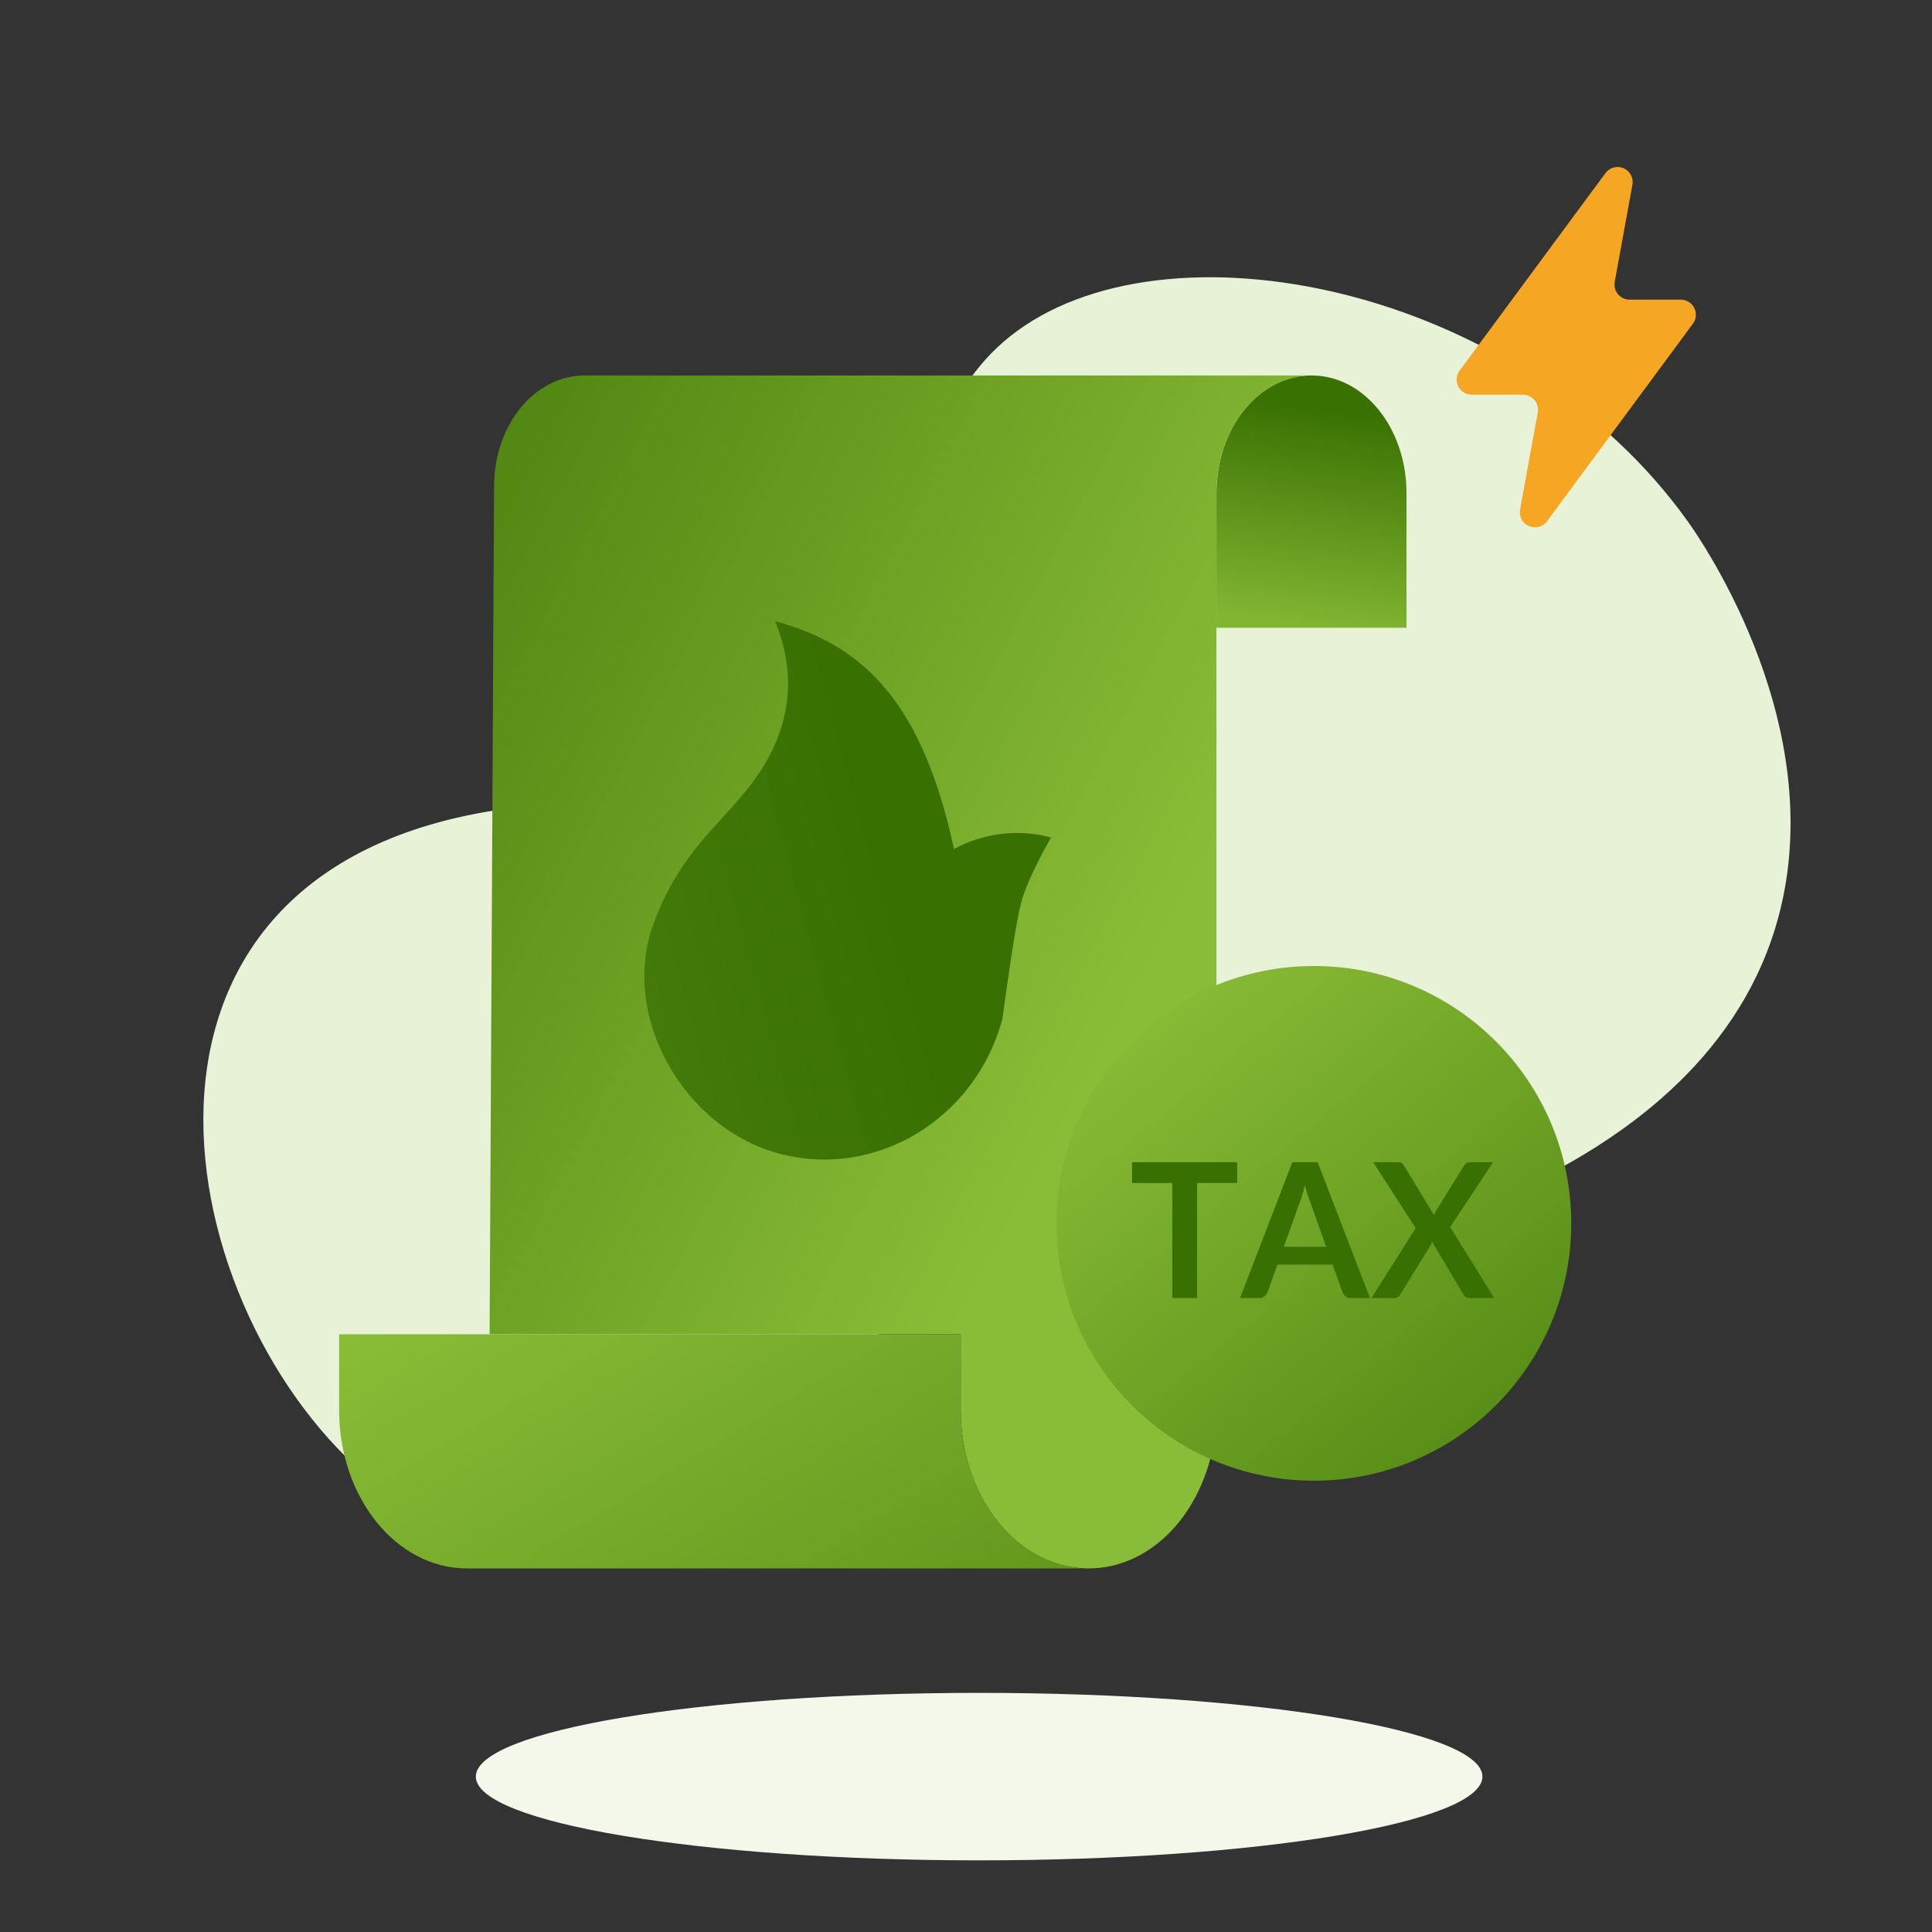 <?xml version="1.0" encoding="utf-8"?>
<svg width="83px" height="83px" viewBox="0 0 83 83" version="1.1" xmlns:xlink="http://www.w3.org/1999/xlink" xmlns="http://www.w3.org/2000/svg">
  <rect x="0" y="0" width="83" height="83" fill="#333333" stroke="none"/>
  <defs>
    <linearGradient x1="0.573" y1="-0.472" x2="0.206" y2="3.124" id="gradient_1">
      <stop offset="0" stop-color="#387002" />
      <stop offset="0.165" stop-color="#397102" />
      <stop offset="0.403" stop-color="#81B431" />
      <stop offset="1" stop-color="#8ABD37" />
      <stop offset="1" stop-color="#8ABD37" />
    </linearGradient>
    <linearGradient x1="-0.216" y1="-0.299" x2="1" y2="0.654" id="gradient_2">
      <stop offset="0" stop-color="#387002" />
      <stop offset="0.841" stop-color="#8ABD37" />
      <stop offset="1" stop-color="#8ABD37" />
    </linearGradient>
    <linearGradient x1="0.669" y1="0.581" x2="-3.564" y2="2.085" id="gradient_3">
      <stop offset="0" stop-color="#387002" />
      <stop offset="1" stop-color="#8ABD37" />
    </linearGradient>
    <linearGradient x1="2.361" y1="1.527" x2="-0.12" y2="0.235" id="gradient_4">
      <stop offset="0" stop-color="#387002" />
      <stop offset="1" stop-color="#8ABD37" />
      <stop offset="1" stop-color="#8ABD37" />
    </linearGradient>
    <linearGradient x1="0.217" y1="0" x2="1.344" y2="1.352" id="gradient_5">
      <stop offset="0" stop-color="#8ABD37" />
      <stop offset="1" stop-color="#387002" />
    </linearGradient>
    <path d="M0 0L83 0L83 83L0 83L0 0Z" id="path_1" />
    <clipPath id="mask_1">
      <use xlink:href="#path_1" />
    </clipPath>
  </defs>
  <g id="svg-2">
    <path d="M0 0L83 0L83 83L0 83L0 0Z" id="Background" fill="none" fill-rule="evenodd" stroke="none" />
    <g clip-path="url(#mask_1)">
      <g id="02-MoleculesIconPlanServiciosPlan-circuitos-electricos" transform="translate(8.736 7.174)">
        <path d="M43.244 3.597C43.244 5.584 33.564 7.195 21.622 7.195C9.68 7.195 0 5.584 0 3.597C0 1.611 9.68 0 21.622 0C33.564 0 43.244 1.611 43.244 3.597" transform="translate(11.706 65.553)" id="Fill-57" fill="#F3F8EB" fill-rule="evenodd" stroke="none" />
        <path d="M63.778 10.497C64.391 11.356 70.082 19.574 67.535 27.941C64.066 39.339 48.059 41.98 46.536 42.21C38.793 43.381 35.295 40.796 30.573 44.076C25.97 47.272 26.92 51.375 22.383 53.806C17.895 56.212 11.366 55.029 7.351 51.779C-1.468 44.643 -5.251 25.424 12.893 22.849C18.287 22.083 21.009 24.317 25.57 21.746C32.437 17.874 28.429 7.523 34.645 2.549C41.239 -2.726 56.508 0.311 63.778 10.497" transform="translate(0 4.737)" id="Fill-1" fill="#E8F2D7" fill-rule="evenodd" stroke="none" />
        <path d="M4.069 0L4.089 0C6.338 -0 8.162 2.257 8.165 5.045L8.165 10.84L7.62939e-06 10.84L7.62939e-06 5.062C-0.004 2.271 1.818 0.004 4.069 0L4.069 0Z" transform="translate(43.523 8.956)" id="Path" fill="url(#gradient_1)" fill-rule="evenodd" stroke="none" />
        <path d="M0.194 4.761C0.194 2.109 1.945 0 4.084 0L35.295 0C33.044 0.004 31.222 2.271 31.226 5.062L31.226 44.454C31.223 48.144 28.851 51.145 25.895 51.247L25.722 51.25C25.595 51.25 25.47 51.244 25.346 51.233C22.468 50.984 20.237 48.016 20.241 44.44L20.241 41.19L0 41.19L0.194 4.761L0.194 4.761Z" transform="translate(12.297 8.956)" id="Path#1" fill="url(#gradient_2)" fill-rule="evenodd" stroke="none" />
        <path d="M5.621 0C6.407 1.926 6.359 3.788 5.477 5.585C5.036 6.484 4.476 7.185 3.875 7.863L3.417 8.371L3.417 8.371L3.107 8.712L3.107 8.712L2.794 9.062C1.91 10.07 1.03 11.238 0.373 13.063C-1.02 16.927 1.644 21.759 5.79 22.87C9.935 23.98 14.23 21.391 15.384 17.085L15.591 15.595L15.591 15.595L15.776 14.35L15.776 14.35L15.912 13.498L15.912 13.498L16.01 12.94L16.01 12.94L16.077 12.592L16.077 12.592L16.137 12.305L16.137 12.305L16.193 12.08L16.193 12.08C16.312 11.633 16.551 11.054 16.91 10.342L17.117 9.941L17.117 9.941L17.348 9.513C17.389 9.44 17.43 9.365 17.473 9.29C16.024 8.902 14.552 9.116 13.305 9.783C11.986 3.734 9.622 1.072 5.621 0L5.621 0Z" transform="translate(18.944 19.514)" id="Mask" fill="url(#gradient_3)" fill-rule="evenodd" stroke="none" />
        <path d="M0 0L26.705 0L26.705 3.25C26.702 6.826 28.933 9.794 31.81 10.043L31.809 10.06L5.486 10.06C2.458 10.06 0.003 7.018 0 3.264L0 0L0 0Z" transform="translate(5.833 50.146)" id="Path#2" fill="url(#gradient_4)" fill-rule="evenodd" stroke="none" />
        <path d="M9.629 5.699L7.43 5.699C7.072 5.699 6.782 5.408 6.782 5.05C6.782 5.011 6.785 4.972 6.792 4.934L7.552 0.765C7.616 0.412 7.383 0.075 7.031 0.011C6.787 -0.034 6.54 0.064 6.393 0.263L0.127 8.749C-0.086 9.037 -0.025 9.443 0.263 9.656C0.375 9.738 0.51 9.783 0.648 9.783L2.847 9.783C3.205 9.783 3.496 10.073 3.496 10.431C3.496 10.47 3.492 10.509 3.485 10.547L2.725 14.716C2.661 15.069 2.895 15.406 3.247 15.471C3.49 15.515 3.738 15.417 3.885 15.218L10.151 6.732C10.363 6.444 10.302 6.038 10.014 5.825C9.903 5.743 9.768 5.699 9.629 5.699L9.629 5.699Z" transform="translate(53.842 0)" id="Mask#1" fill="#F5A623" fill-rule="evenodd" stroke="none" />
        <path d="M11.056 22.112C17.162 22.112 22.112 17.162 22.112 11.056C22.112 4.95 17.162 0 11.056 0C4.95 0 0 4.95 0 11.056C0 17.162 4.95 22.112 11.056 22.112L11.056 22.112Z" transform="translate(36.654 34.326)" id="Mask-Copy-3" fill="url(#gradient_5)" fill-rule="evenodd" stroke="none" />
        <path d="M2.794 5.836L2.794 0.892L4.516 0.892L4.516 0L0 0L0 0.892L1.73 0.892L1.73 5.836L2.794 5.836L2.794 5.836ZM5.466 5.836C5.556 5.836 5.631 5.81 5.693 5.759C5.755 5.708 5.797 5.652 5.818 5.59L5.818 5.59L6.246 4.399L8.616 4.399L9.044 5.59C9.07 5.66 9.113 5.718 9.172 5.765C9.232 5.812 9.308 5.836 9.4 5.836L9.4 5.836L10.223 5.836L7.975 0L6.887 0L4.639 5.836L5.466 5.836L5.466 5.836ZM8.343 3.632L6.519 3.632L7.215 1.699C7.25 1.61 7.285 1.507 7.32 1.388C7.356 1.27 7.392 1.142 7.429 1.005C7.466 1.142 7.504 1.269 7.542 1.386C7.58 1.503 7.615 1.605 7.647 1.691L7.647 1.691L8.343 3.632L8.343 3.632ZM11.28 5.836C11.343 5.836 11.396 5.816 11.438 5.777C11.481 5.738 11.516 5.696 11.545 5.65L11.545 5.65L12.816 3.584C12.829 3.56 12.842 3.533 12.855 3.505C12.868 3.477 12.88 3.447 12.891 3.414L12.891 3.414L14.217 5.65C14.246 5.699 14.282 5.742 14.326 5.779C14.369 5.817 14.427 5.836 14.498 5.836L14.498 5.836L15.562 5.836L13.667 2.789L15.511 0L14.49 0C14.398 0 14.322 0.05 14.264 0.149L14.264 0.149L13.073 2.066C13.052 2.101 13.033 2.136 13.018 2.169C13.002 2.203 12.987 2.237 12.974 2.272L12.974 2.272L11.672 0.129C11.646 0.083 11.616 0.05 11.583 0.03C11.55 0.01 11.496 0 11.422 0L11.422 0L10.362 0L12.186 2.833L10.283 5.836L11.28 5.836L11.28 5.836Z" transform="translate(39.897 42.756)" id="TAX" fill="#387002" fill-rule="evenodd" stroke="none" />
      </g>
    </g>
  </g>
</svg>